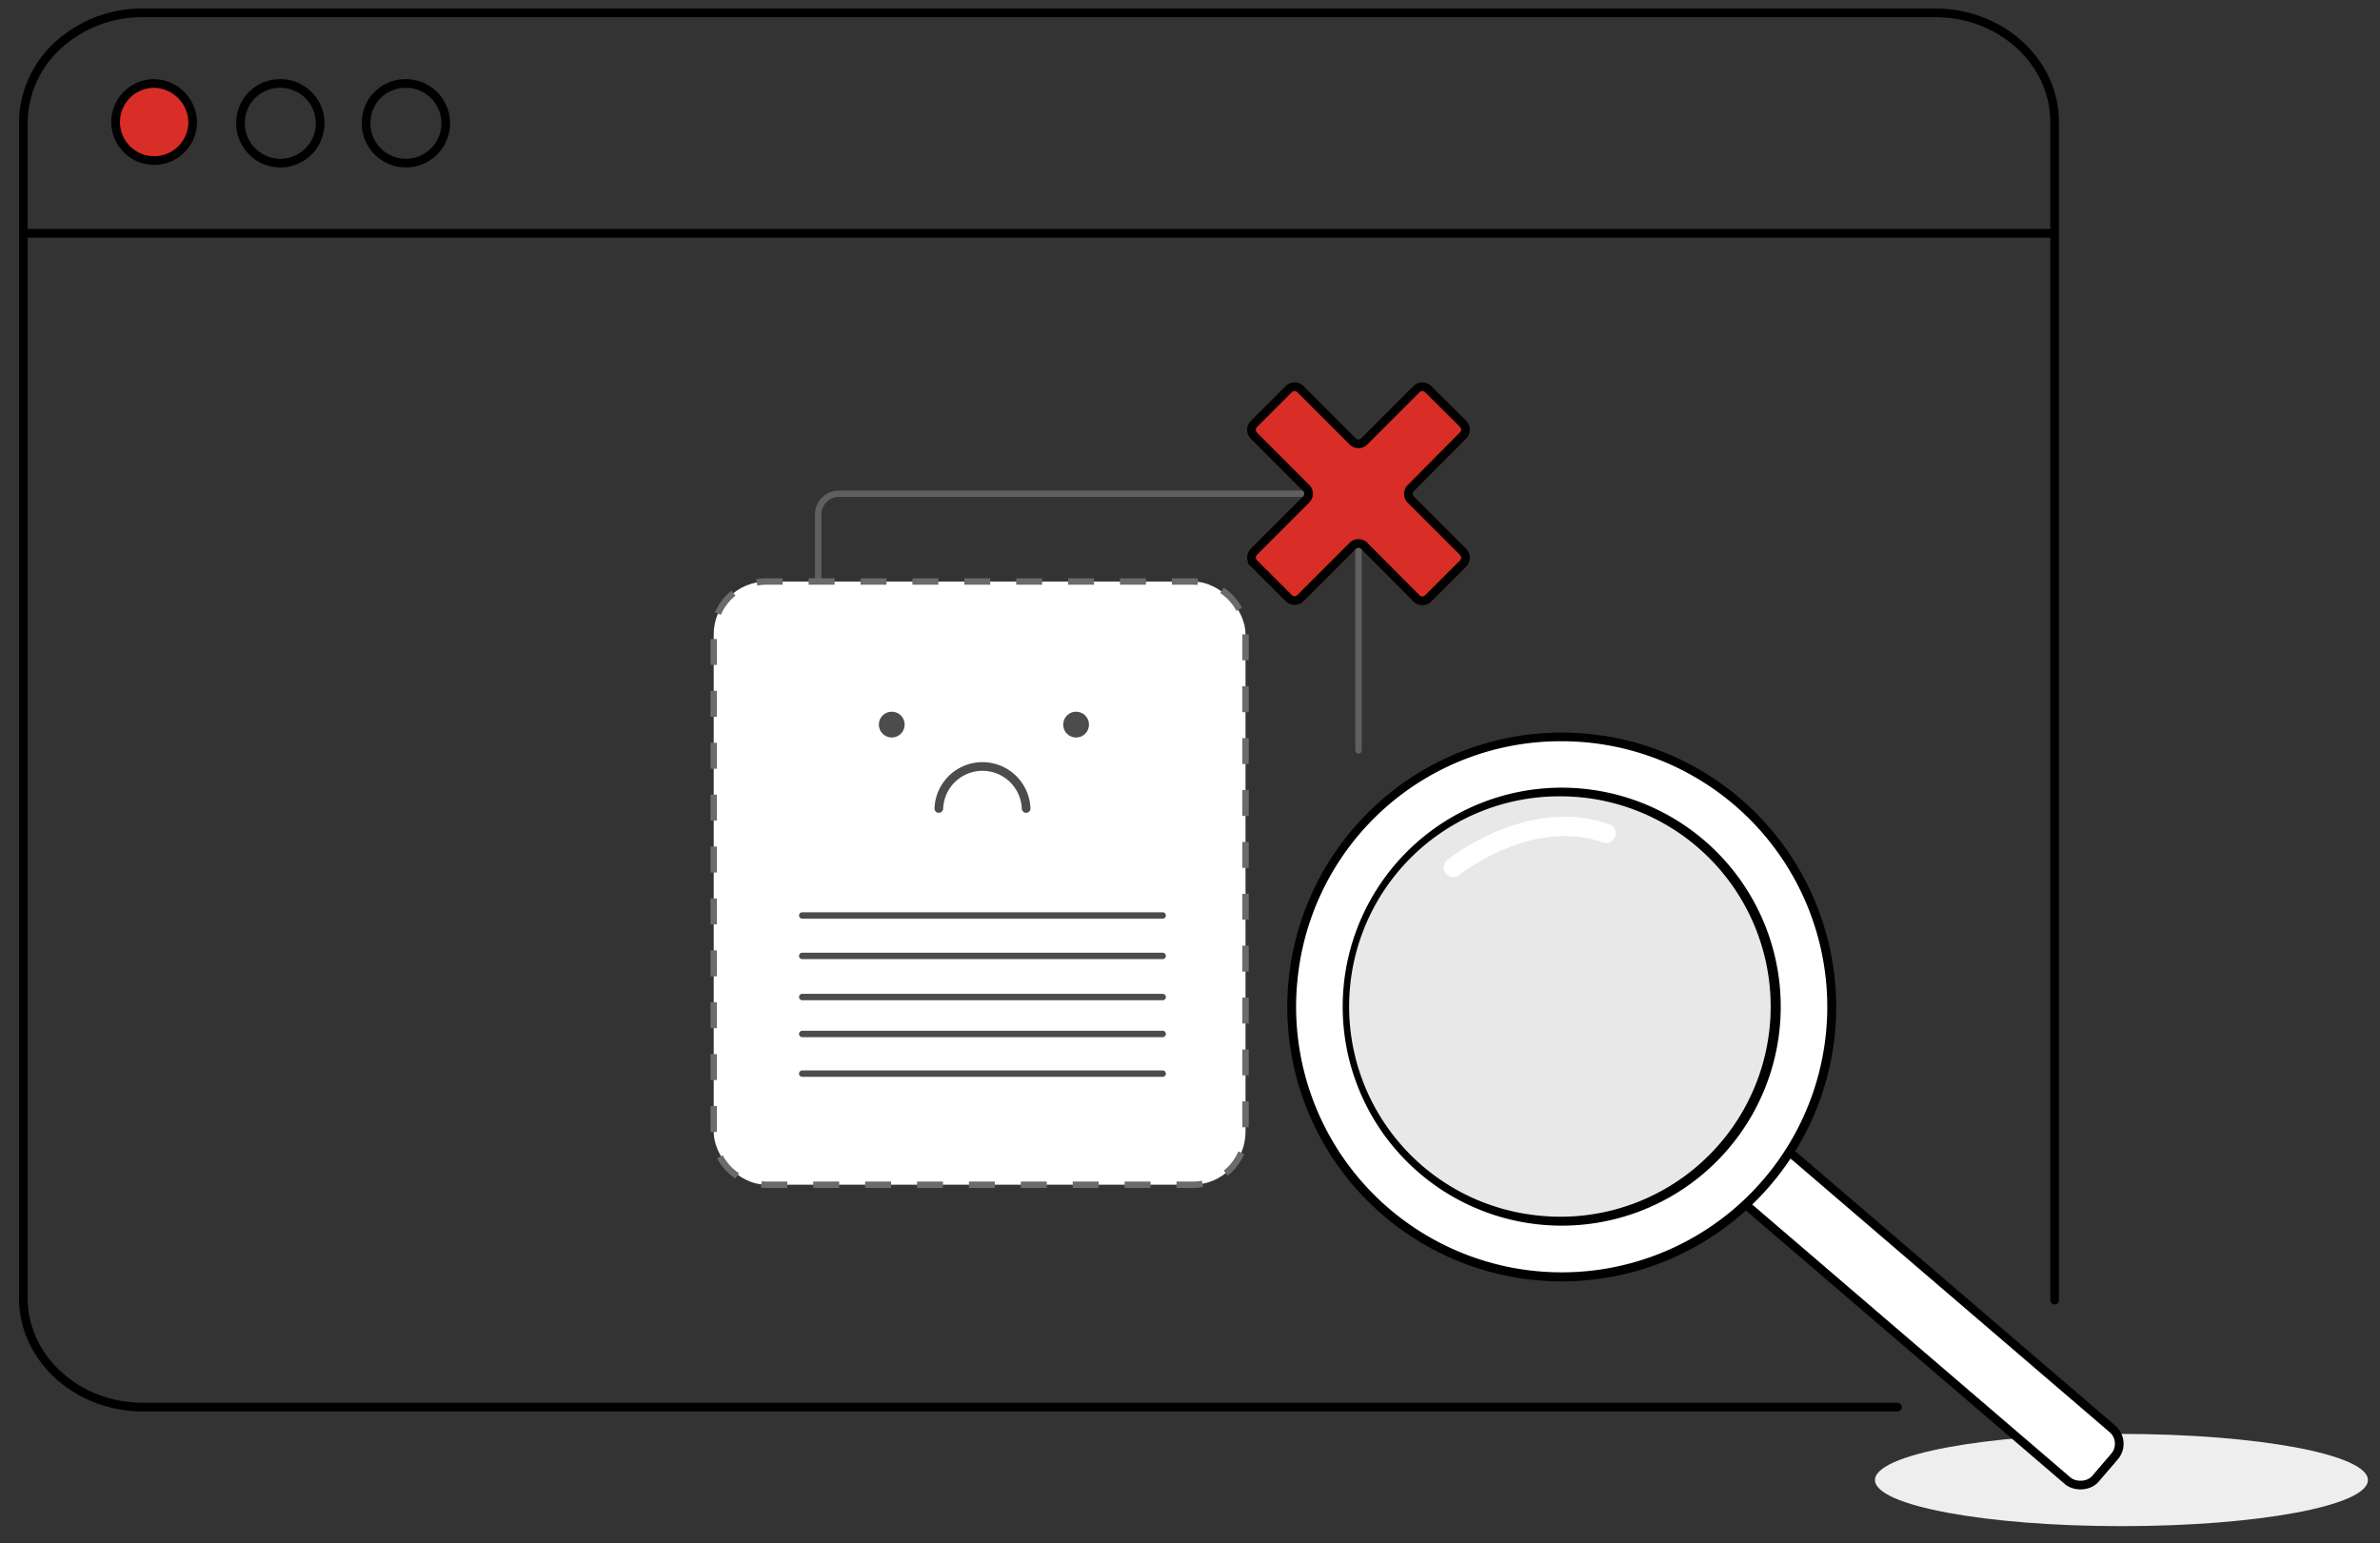 <svg xmlns="http://www.w3.org/2000/svg" viewBox="0 0 370.55 240.31"><rect x="0" y="0" width="370.55" height="240.31" fill="#333333" stroke="none"/><defs><style>.cls-1,.cls-13,.cls-3,.cls-5,.cls-6,.cls-8,.cls-9{fill:none;}.cls-1,.cls-3{stroke:#6b6b6b;}.cls-1,.cls-11,.cls-13,.cls-5,.cls-6,.cls-8{stroke-linecap:round;}.cls-1,.cls-13,.cls-3,.cls-6,.cls-7,.cls-9{stroke-miterlimit:10;}.cls-1{opacity:0.8;}.cls-11,.cls-2{fill:#fff;}.cls-3{stroke-dasharray:4.04 4.04;}.cls-4,.cls-5,.cls-6{opacity:0.7;}.cls-11,.cls-5,.cls-6,.cls-7,.cls-8,.cls-9{stroke:#000;}.cls-11,.cls-5,.cls-8{stroke-linejoin:round;}.cls-11,.cls-5,.cls-7,.cls-8,.cls-9{stroke-width:1.35px;}.cls-7{fill:#d92d27;}.cls-10{fill:#eee;}.cls-12{fill:#e8e8e8;}.cls-13{stroke:#fff;stroke-width:3px;}</style></defs><g id="Search"><path class="cls-1" d="M211.51,116.84V80.11a3.23,3.23,0,0,0-3.24-3.23H130.62a3.23,3.23,0,0,0-3.23,3.23v89a3.23,3.23,0,0,0,3.23,3.23h62.91"/><rect class="cls-2" x="111.12" y="90.55" width="82.8" height="93.92" rx="8.22"/><path class="cls-3" d="M111.12,176.26V98.78a8.22,8.22,0,0,1,8.22-8.23H185.7a8.22,8.22,0,0,1,8.22,8.23v77.48a8.22,8.22,0,0,1-8.22,8.22H119.34a8.22,8.22,0,0,1-8.22-8.22Z"/><circle class="cls-4" cx="138.84" cy="112.83" r="2.01"/><circle class="cls-4" cx="167.54" cy="112.83" r="2.01"/><path class="cls-5" d="M146.17,125.89a6.8,6.8,0,0,1,13.59,0"/><line class="cls-6" x1="124.9" y1="142.55" x2="181.02" y2="142.55"/><line class="cls-6" x1="124.9" y1="148.85" x2="181.02" y2="148.85"/><line class="cls-6" x1="124.9" y1="155.25" x2="181.02" y2="155.25"/><line class="cls-6" x1="124.9" y1="161" x2="181.02" y2="161"/><line class="cls-6" x1="124.9" y1="167.18" x2="181.02" y2="167.18"/></g><g id="Filtered_search_-_calendar" data-name="Filtered search - calendar"><path class="cls-7" d="M195.22,85.92l8.14-8.14a1.27,1.27,0,0,0,0-1.8l-8.14-8.15a1.27,1.27,0,0,1,0-1.8l5.44-5.44a1.27,1.27,0,0,1,1.8,0l8.14,8.14a1.28,1.28,0,0,0,1.81,0l8.14-8.14a1.27,1.27,0,0,1,1.8,0L227.79,66a1.27,1.27,0,0,1,0,1.8L219.65,76a1.27,1.27,0,0,0,0,1.8l8.14,8.14a1.28,1.28,0,0,1,0,1.81l-5.44,5.43a1.27,1.27,0,0,1-1.8,0L212.41,85a1.28,1.28,0,0,0-1.81,0l-8.14,8.14a1.27,1.27,0,0,1-1.8,0l-5.44-5.43A1.28,1.28,0,0,1,195.22,85.92Z"/></g><g id="Filtered_search_-_map" data-name="Filtered search - map"><path id="Path_5935" data-name="Path 5935" class="cls-8" d="M295.42,219.1H22.23c-10.27,0-18.6-7.62-18.6-17v-183A16.54,16.54,0,0,1,9.08,7,19.41,19.41,0,0,1,22.23,2H301.29c10.27,0,18.6,7.63,18.6,17V202.45"/><line id="Line_38" data-name="Line 38" class="cls-8" x1="3.95" y1="36.33" x2="319.35" y2="36.33"/><path id="Path_5936" data-name="Path 5936" class="cls-7" d="M30,19.15A6,6,0,1,1,24,13a6.13,6.13,0,0,1,6,6.2"/><path id="Path_5939" data-name="Path 5939" class="cls-9" d="M43.45,13a6.2,6.2,0,1,1-6,6.37.91.91,0,0,1,0-.17,6.13,6.13,0,0,1,6-6.2"/><path id="Path_5941" data-name="Path 5941" class="cls-9" d="M63,13a6.2,6.2,0,1,1-6,6.37v-.17A6.12,6.12,0,0,1,63,13"/><g id="Group_4656" data-name="Group 4656"><g id="Group_4655" data-name="Group 4655"><g id="Group_4654" data-name="Group 4654"><path id="Path_5942" data-name="Path 5942" class="cls-10" d="M368.67,230.46c0,4-17.18,7.18-38.37,7.18s-38.38-3.21-38.38-7.18,17.18-7.18,38.38-7.18,38.37,3.21,38.37,7.18"/></g></g></g><rect class="cls-11" x="295.38" y="169.73" width="10.67" height="71.2" rx="3.05" transform="translate(-50.92 299.93) rotate(-49.38)"/><path class="cls-2" d="M243.24,198.8a42.57,42.57,0,0,1-5.4-.35,42,42,0,1,1,5.4.35Z"/><path d="M243.13,114.07v1.35a41.35,41.35,0,1,1-41,36.09,41.16,41.16,0,0,1,41-36.09v-1.35m0,0a42.73,42.73,0,1,0,5.48.35,42.7,42.7,0,0,0-5.48-.35Z"/><path class="cls-12" d="M243.23,190.17a32.42,32.42,0,0,1-4.29-.28,33.4,33.4,0,0,1,4.2-66.52,34.32,34.32,0,0,1,4.29.27,33.4,33.4,0,0,1-4.2,66.53Z"/><path d="M243.14,122.69V124A32.73,32.73,0,1,1,239,189.22,32.72,32.72,0,0,1,243.14,124v-1.35m0,0a34.1,34.1,0,1,0,4.37.28,34.07,34.07,0,0,0-4.37-.28Z"/><path class="cls-13" d="M226.27,135.06s11.82-9.53,23.78-5.3"/></g></svg>